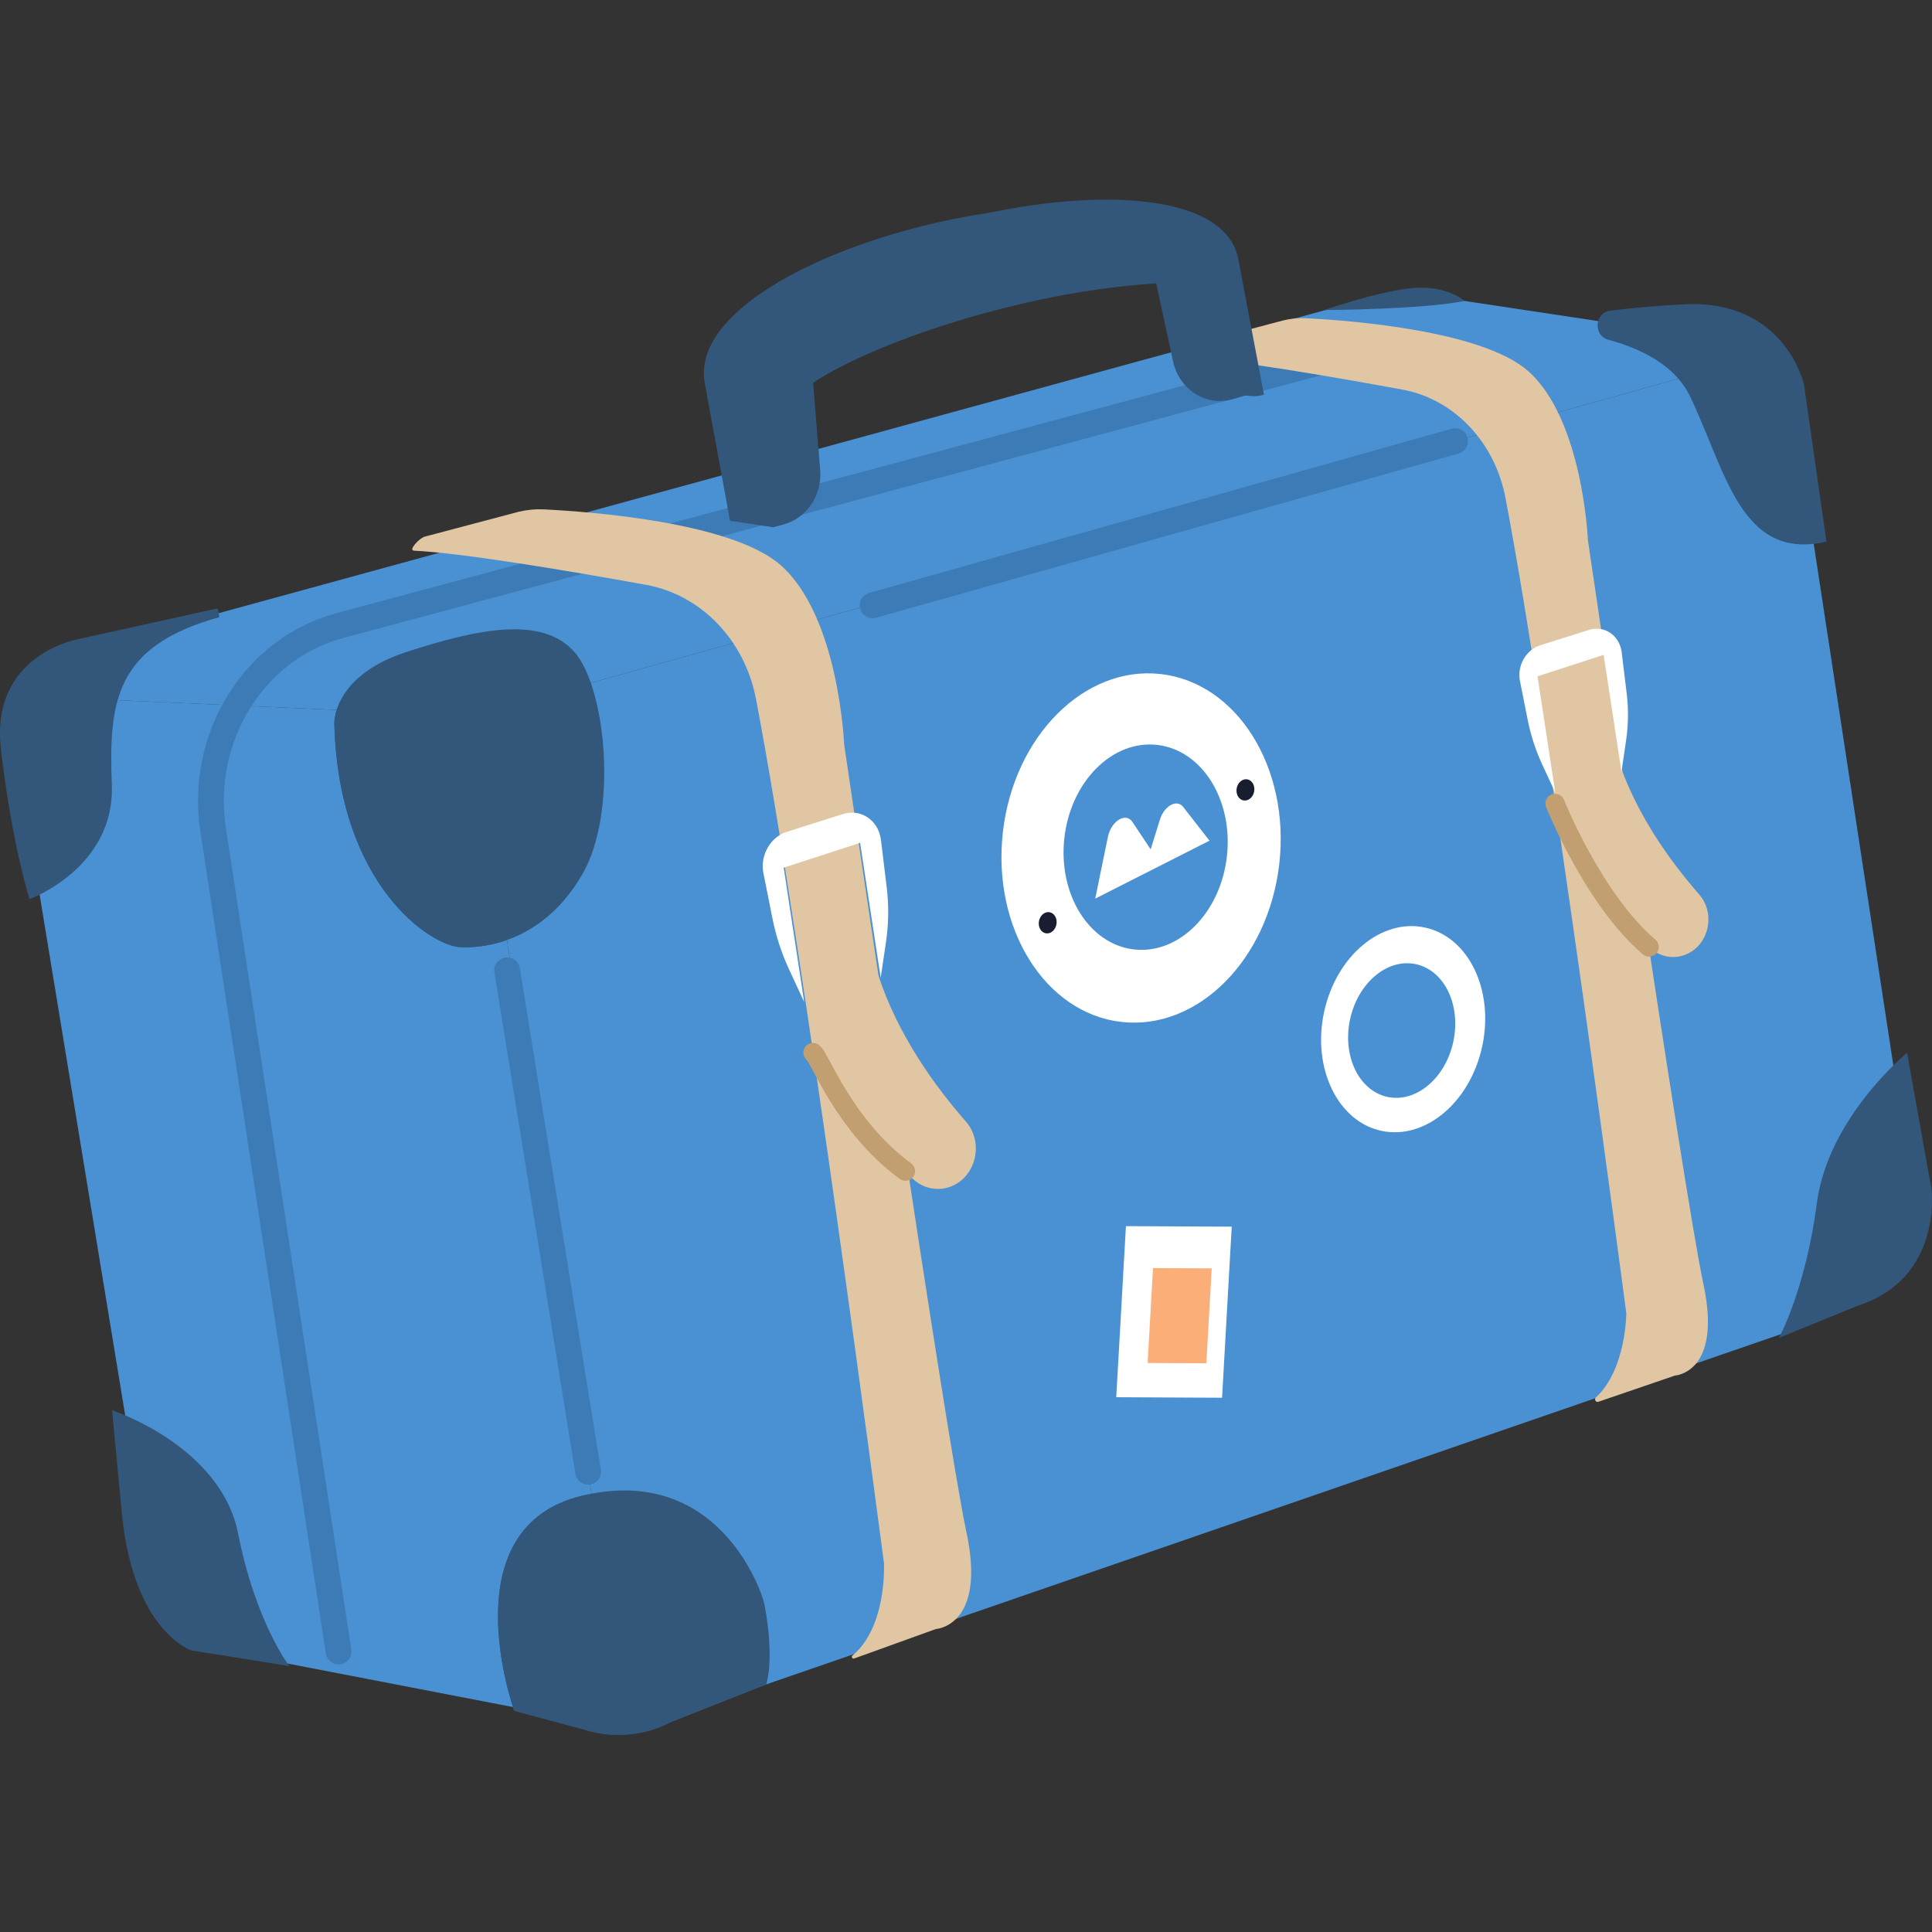 <svg width="300" height="300" viewBox="0 0 300 300" fill="none" xmlns="http://www.w3.org/2000/svg">
<rect x="0" y="0" width="300" height="300" fill="#333333" stroke="none"/>
<g clip-path="url(#clip0_1_3603)">
<path d="M233.42 68.649L130.416 87.007L154.126 87.931L233.42 68.649Z" fill="#FAF8EF"/>
<path d="M97.426 268.498L73.411 111.175L1.067 107.965L24.162 248.508C24.778 252.257 27.582 255.154 31.127 255.706L97.426 268.498H97.426Z" fill="#4A91D3"/>
<path d="M73.411 111.175L277.018 54.209L297.338 187.325L277.359 206.884L97.497 268.963L73.411 111.175Z" fill="#4A91D3"/>
<path d="M1.067 107.965L34.01 95.199L216.803 45.134L277.018 54.209L73.411 111.175L1.067 107.965Z" fill="#4A91D3"/>
<path d="M4.585 139.621C4.585 139.621 17.865 134.793 17.366 121.833C16.867 108.873 17.905 100.293 34.066 95.832L33.806 94.463L12.354 99.196C12.354 99.196 -1.556 101.455 0.144 116.292C1.844 131.129 4.585 139.621 4.585 139.621V139.621Z" fill="#32577A"/>
<path d="M17.401 218.976C17.401 218.976 34.306 224.502 36.983 238.158C39.66 251.815 44.915 258.705 44.915 258.705L29.706 256.271C29.706 256.271 20.866 253.398 18.967 235.48L17.401 218.976V218.976Z" fill="#32577A"/>
<path d="M276.23 207.752C276.23 207.752 280.381 200.201 282.113 186.86C283.845 173.519 296.13 163.481 296.13 163.481L299.908 184.577C299.908 184.577 301.796 198.47 288.448 202.761L276.23 207.752Z" fill="#32577A"/>
<path d="M250.002 48.242C247.608 48.533 247.38 52.113 249.71 52.745C255.032 54.188 260.174 56.818 262.447 61.581C268.073 73.368 270.333 87.146 283.61 84.11L280.119 59.684C280.119 59.684 277.176 46.506 261.627 47.249C257.472 47.448 253.537 47.813 250.002 48.242Z" fill="#32577A"/>
<path d="M52.572 256.444L33.092 128.832C30.919 114.597 39.334 100.887 52.498 97.216L216.251 53.209" stroke="#3C7BB6" stroke-width="4" stroke-linecap="round" stroke-linejoin="round"/>
<path d="M51.916 112.351C51.914 112.27 51.671 104.981 63.022 101.269C74.373 97.558 84.154 95.648 89.131 101.168C94.108 106.687 96.015 126.117 90.409 135.784C84.802 145.451 76.526 147.224 71.666 147.097C66.806 146.97 52.537 137.331 51.916 112.351Z" fill="#32577A"/>
<path d="M79.848 265.642C79.848 265.642 69.572 237.118 90.518 232.223C111.464 227.329 118.216 246.882 118.664 248.987C119.112 251.092 120.133 257.591 118.979 261.573L103.915 267.526C103.915 267.526 98.472 270.78 91.309 268.736L79.848 265.642Z" fill="#32577A"/>
<path d="M205.66 48.15C205.66 48.15 221.051 48.045 227.404 46.731C227.404 46.731 224.472 44.05 218.71 44.794C212.947 45.538 205.66 48.15 205.66 48.15Z" fill="#32577A"/>
<path d="M124.035 148.643C124.035 148.643 130.73 172.075 141.618 182.929C143.054 184.361 145.071 184.934 146.995 184.445C151.381 183.331 153.017 177.618 149.959 174.125C145.182 168.67 139.38 160.676 136.383 151.416L124.035 148.643L124.035 148.643Z" fill="#E1C6A3"/>
<path d="M78.044 141.256L73.991 118.369C73.991 118.369 73.293 105.659 58.334 107.75L52.826 108.89C51.869 110.84 51.915 112.315 51.916 112.351C52.537 137.331 66.806 146.97 71.666 147.097C73.61 147.148 76.1 146.893 78.747 145.952L78.043 141.256H78.044Z" fill="#32577A"/>
<path d="M96.697 267.117L91.345 232.056C91.068 232.113 90.8 232.158 90.518 232.224C69.573 237.118 79.848 265.642 79.848 265.642L91.309 268.736C93.399 269.332 95.337 269.47 97.042 269.377L96.697 267.117Z" fill="#32577A"/>
<path d="M230.164 162.441C232.027 153.722 228.037 145.477 221.252 144.024C214.468 142.572 207.459 148.461 205.597 157.18C203.734 165.898 207.725 174.143 214.509 175.596C221.293 177.049 228.302 171.159 230.164 162.441Z" fill="white"/>
<path d="M225.672 161.739C226.888 156.047 224.282 150.664 219.853 149.715C215.424 148.767 210.848 152.612 209.632 158.304C208.416 163.996 211.022 169.379 215.451 170.328C219.88 171.276 224.456 167.431 225.672 161.739Z" fill="#4A91D3"/>
<path d="M189.761 217.041L173.331 216.961L174.834 190.395L191.263 190.475L189.761 217.041Z" fill="white"/>
<path d="M187.32 211.69L178.204 211.645L179.037 196.905L188.154 196.949L187.32 211.69Z" fill="#FCAE79"/>
<path d="M185.639 53.372C184.797 53.574 183.16 55.394 184.022 55.437C191.194 55.796 206.766 58.473 217.778 60.499C225.762 61.967 232.102 68.617 233.755 77.248C240.651 113.246 252.531 203.938 252.531 203.938C252.531 203.938 252.513 212.645 247.81 216.997C247.494 217.29 247.796 217.804 248.204 217.664L260.091 213.595C260.091 213.595 267.485 213.219 264.494 199.341C261.502 185.463 246.572 83.893 246.572 83.893C246.572 83.893 245.795 65.138 237.282 57.613C230.11 51.272 209.268 49.739 202.888 49.414C201.672 49.352 200.458 49.466 199.27 49.75L185.639 53.372Z" fill="#E1C6A3"/>
<path d="M239.726 115.171C239.726 115.171 245.948 136.951 256.069 147.04C257.404 148.37 259.279 148.903 261.067 148.449C265.144 147.414 266.665 142.103 263.822 138.857C259.382 133.786 253.988 126.356 251.203 117.748L239.725 115.171L239.726 115.171Z" fill="#E1C6A3"/>
<path d="M109.393 59.263L113.356 80.861L120.029 81.874L119.981 60.559C129.489 54.142 156.058 42.78 179.292 42.884L182.154 56.122C183.106 60.527 187.321 63.186 191.434 61.976L194.949 60.941L186.061 41.682C182.831 20.525 106.163 38.106 109.393 59.263Z" fill="#32577A"/>
<path d="M115.675 58.143L120.03 81.874L121.692 81.429C125.268 80.471 127.671 76.894 127.357 72.999L126.264 59.44C135.771 53.022 162.652 43.702 185.887 43.806L188.731 56.565C189.524 60.125 192.939 62.263 196.268 61.283L192.344 40.563C189.114 19.406 112.446 36.986 115.676 58.143H115.675Z" fill="#32577A"/>
<path d="M235.982 105.554L237.228 111.812C237.704 114.204 238.459 116.521 239.476 118.711L241.501 123.075L238.746 105.022L249.012 101.684L251.781 119.823L252.495 114.993C252.853 112.566 252.885 110.1 252.59 107.668L251.798 101.157C251.408 98.6 249.081 97.066 246.724 97.812L239.169 100.202C237.021 100.881 235.627 103.223 235.982 105.554Z" fill="white"/>
<path d="M198.65 134.106C200.335 119.189 192.092 106.009 180.238 104.666C168.385 103.324 157.409 114.328 155.724 129.245C154.039 144.162 162.283 157.342 174.136 158.685C185.99 160.027 196.965 149.023 198.65 134.106Z" fill="white"/>
<path d="M190.513 132.977C191.503 124.207 186.656 116.458 179.687 115.669C172.717 114.88 166.265 121.35 165.274 130.12C164.284 138.89 169.131 146.64 176.1 147.429C183.07 148.218 189.523 141.748 190.513 132.977Z" fill="#4A91D3"/>
<path d="M170.066 139.536L172.036 129.945C172.543 127.476 174.818 126.085 175.838 127.621L178.675 131.889L180.108 127.284C180.782 125.116 182.739 124.04 183.72 125.298L187.81 130.541L170.066 139.536H170.066Z" fill="white"/>
<path d="M194.755 122.256C194.89 123.142 194.388 124.039 193.633 124.259C192.879 124.479 192.157 123.939 192.022 123.052C191.887 122.166 192.389 121.269 193.143 121.049C193.898 120.829 194.619 121.37 194.755 122.256Z" fill="#181D30"/>
<path d="M164.052 142.889C164.187 143.775 163.685 144.672 162.93 144.892C162.176 145.112 161.454 144.572 161.319 143.685C161.184 142.799 161.686 141.902 162.44 141.682C163.195 141.462 163.916 142.002 164.052 142.889Z" fill="#181D30"/>
<path d="M66.007 83.316C65.107 83.531 63.356 85.462 64.277 85.507C71.941 85.875 88.576 88.688 100.341 90.817C108.871 92.36 115.635 99.395 117.389 108.537C124.704 146.666 137.263 242.732 137.263 242.732C137.263 242.732 137.772 252.6 132.378 257.065C132.143 257.259 132.356 257.632 132.642 257.528L145.328 252.952C145.328 252.952 153.23 252.542 150.053 237.843C146.877 223.144 131.076 115.558 131.076 115.558C131.076 115.558 130.273 95.688 121.188 87.729C113.532 81.022 91.264 79.43 84.446 79.096C83.147 79.032 81.849 79.155 80.579 79.458L66.008 83.316H66.007Z" fill="#E1C6A3"/>
<path d="M118.499 135.347L119.938 142.578C120.488 145.342 121.361 148.019 122.535 150.55L124.876 155.592L121.692 134.733L133.555 130.876L136.754 151.834L137.578 146.254C137.992 143.45 138.029 140.6 137.688 137.79L136.774 130.267C136.323 127.313 133.634 125.54 130.911 126.401L122.181 129.163C119.698 129.948 118.087 132.654 118.499 135.347H118.499Z" fill="white"/>
<path d="M135.499 93.998L225.947 68.498" stroke="#3C7BB6" stroke-width="4" stroke-linecap="round" stroke-linejoin="round"/>
<path d="M78.747 150.672L91.326 228.536" stroke="#3C7BB6" stroke-width="4" stroke-linecap="round" stroke-linejoin="round"/>
<path d="M126.239 163.447C127.353 164.233 131.036 174.806 140.589 181.852" stroke="#C29F70" stroke-width="3" stroke-linecap="round" stroke-linejoin="round"/>
<path d="M241.465 124.762C241.465 124.762 247.442 139.713 256.069 147.04" stroke="#C29F70" stroke-width="3" stroke-linecap="round" stroke-linejoin="round"/>
</g>
<defs>
<clipPath id="clip0_1_3603">
<rect width="300" height="300" fill="white"/>
</clipPath>
</defs>
</svg>
